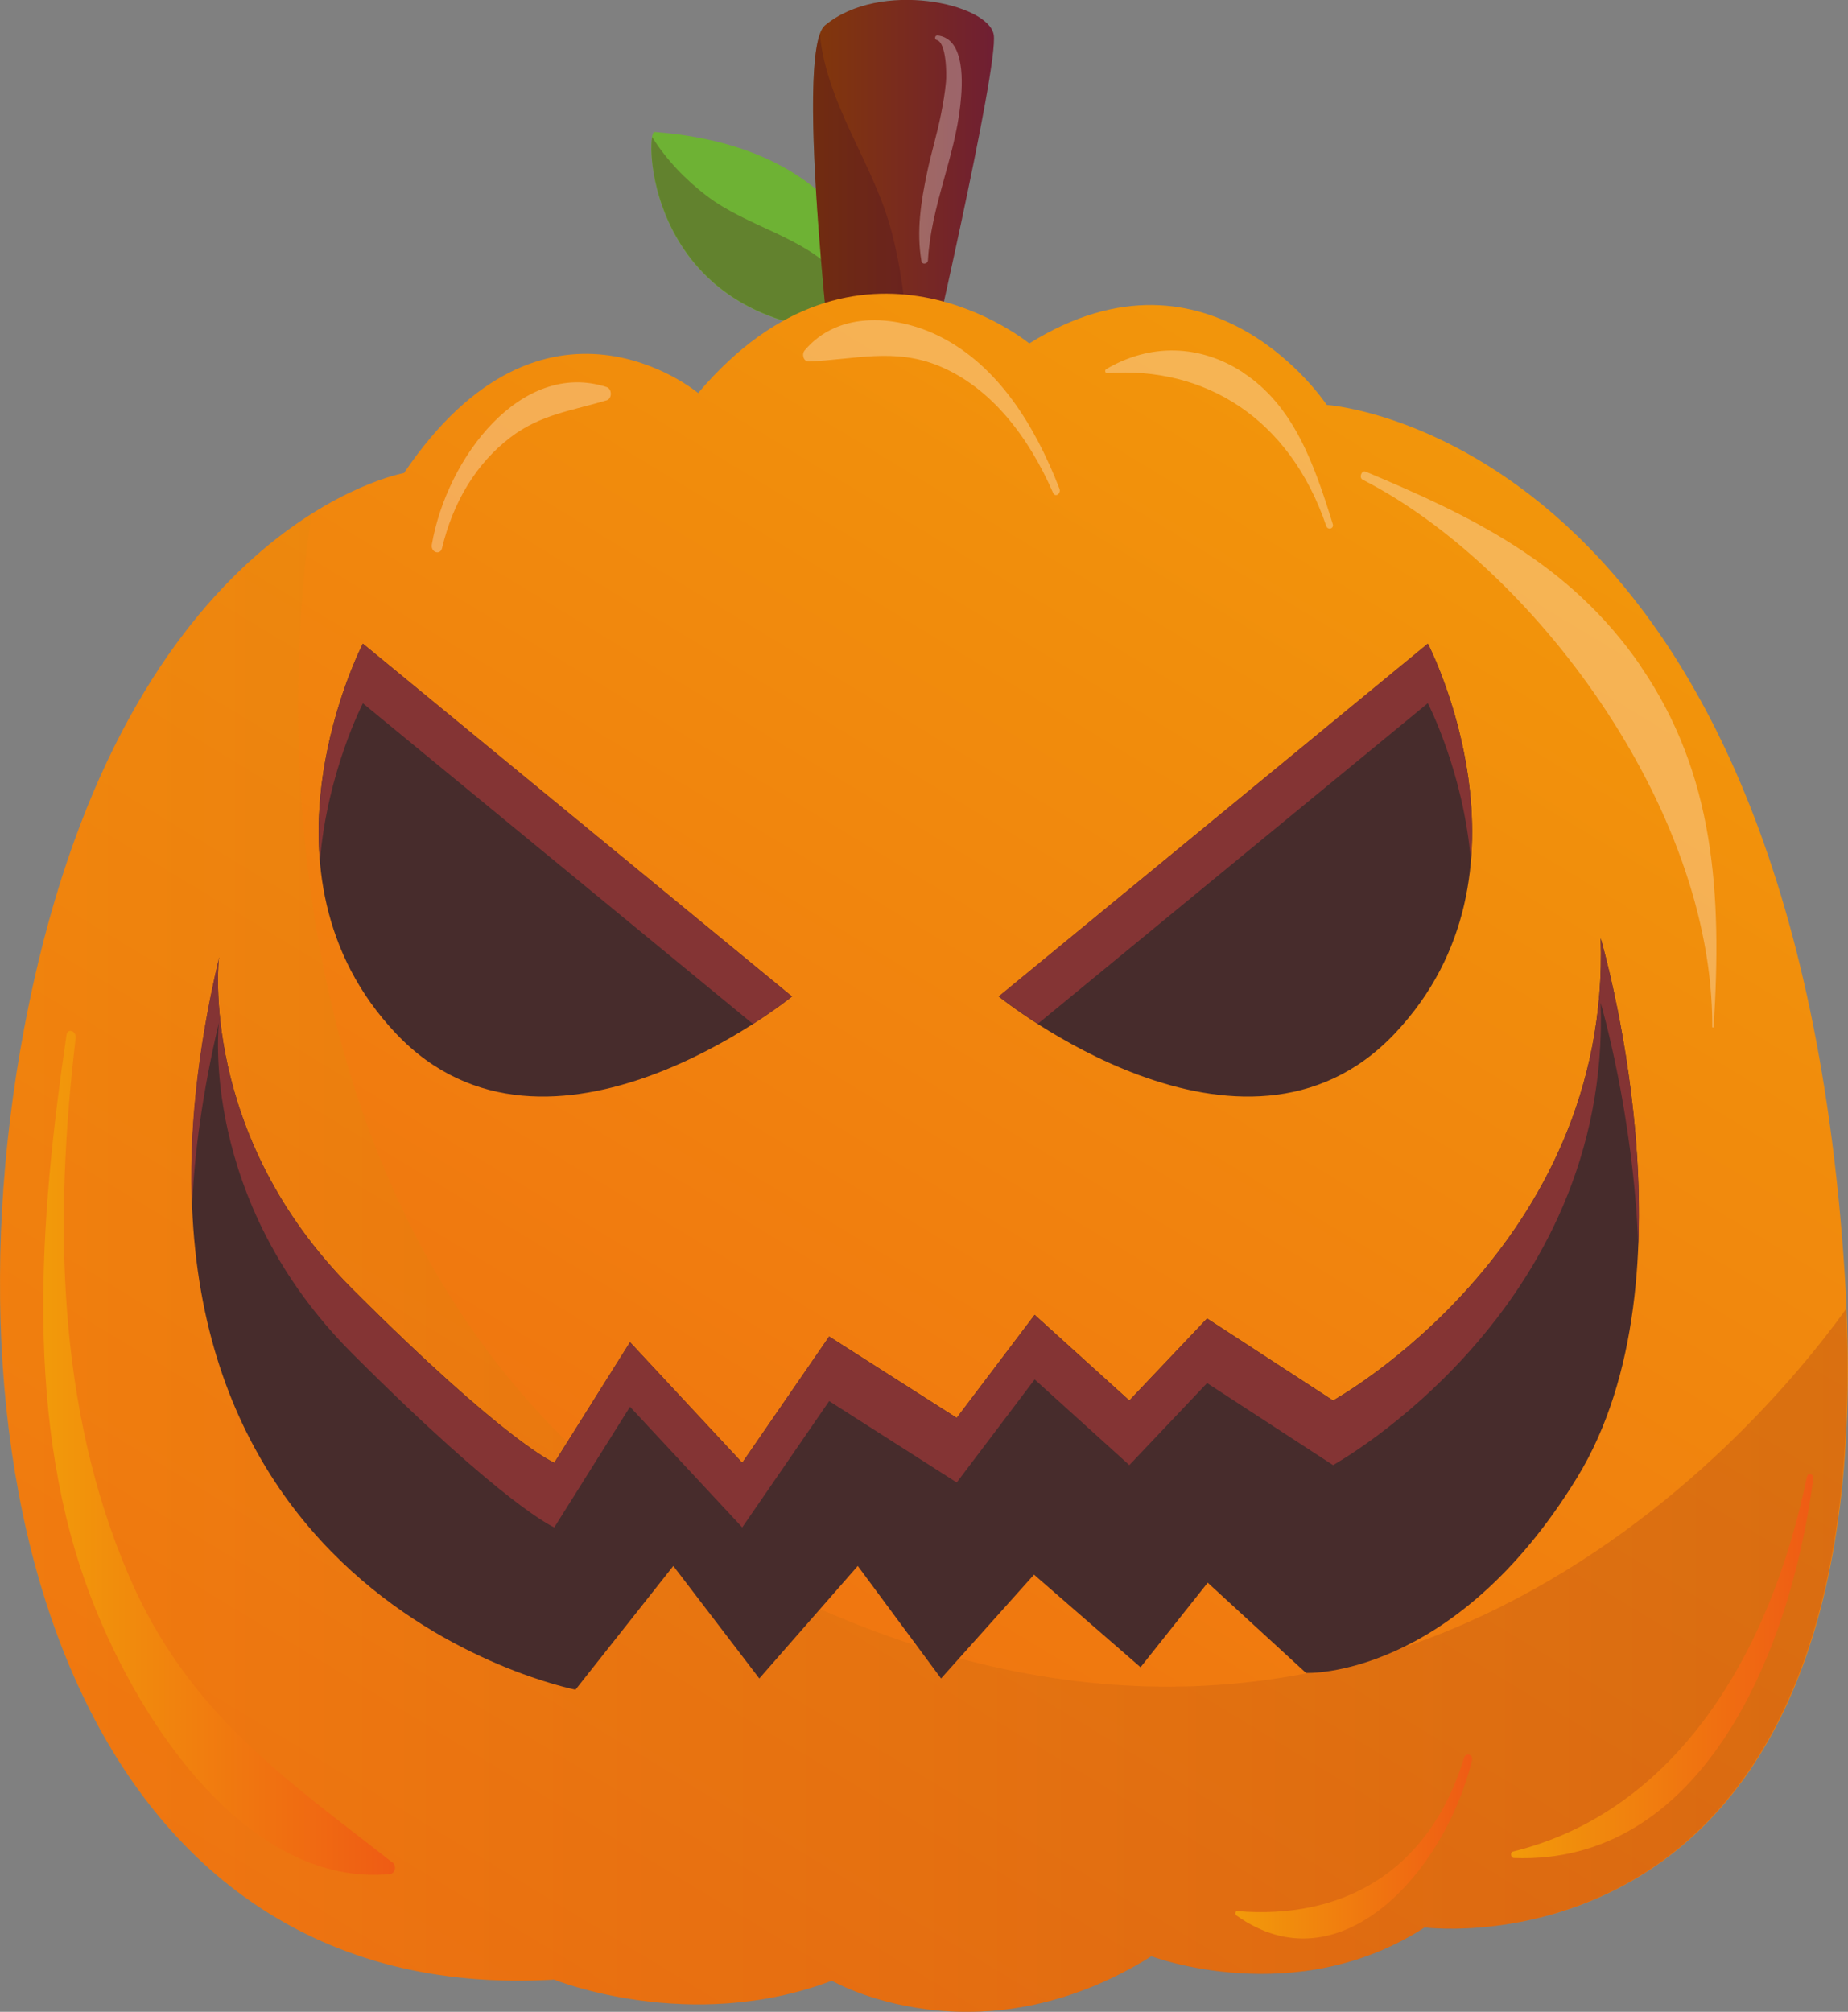 <svg xmlns="http://www.w3.org/2000/svg" xmlns:xlink="http://www.w3.org/1999/xlink" viewBox="0 0 116.92 127.29"><rect x="0" y="0" width="116.92" height="127.29" fill="#808080" stroke="none"/><defs><linearGradient id="linear-gradient" x1="51.44" x2="62.89" y1="12.9" y2="12.9" gradientUnits="userSpaceOnUse"><stop offset="0" stop-color="#82370a"/><stop offset=".98" stop-color="#701f32"/></linearGradient><linearGradient id="linear-gradient-2" x1="96.63" x2="9.16" y1="17.31" y2="161.78" gradientUnits="userSpaceOnUse"><stop offset="0" stop-color="#f29a0a"/><stop offset=".99" stop-color="#ef5c14"/></linearGradient><linearGradient id="linear-gradient-3" x1="0" x2="116.9" y1="79.9" y2="79.9" gradientUnits="userSpaceOnUse"><stop offset="0" stop-color="#f29a0a"/><stop offset=".99" stop-color="#a53a19"/></linearGradient><linearGradient xlink:href="#linear-gradient-2" id="linear-gradient-4" x1="2.73" x2="24.98" y1="91.94" y2="91.94"/><linearGradient xlink:href="#linear-gradient-2" id="linear-gradient-5" x1="95.6" x2="114.72" y1="105.42" y2="105.42"/><linearGradient xlink:href="#linear-gradient-2" id="linear-gradient-6" x1="78.16" x2="93.14" y1="116.83" y2="116.83"/><style>.cls-10,.cls-3,.cls-8,.cls-9{stroke-width:0}.cls-3{mix-blend-mode:multiply}.cls-3,.cls-8{opacity:.3}.cls-3{fill:#491221}.cls-8{fill:#fff}.cls-9{fill:#472c2c}.cls-10{fill:#843434}</style></defs><g style="isolation:isolate"><g id="Layer_2" data-name="Layer 2"><g id="OBJECTS"><path fill="#6eb234" stroke-width="0" d="M56.2 21s0-11.53-14.8-12.65c-.62-.05-.69 13.46 14.8 12.65z"/><path d="M53.15 17.51c-2.27-2.57-5.79-3.1-8.44-5.12-1.33-1.01-2.57-2.3-3.45-3.72-.34 1.98.86 12.5 13.91 12.35-.57-1.25-1.14-2.52-2.01-3.51z" class="cls-3"/><path fill="url(#linear-gradient)" stroke-width="0" d="M52.89 25.79s-2.73-22.48-.7-24.18c3.48-2.9 10.33-1.39 10.68.58.35 1.97-4.42 22.51-4.42 22.51l-5.56 1.08z"/><path d="M55.75 12.64c-1.34-3.45-3.52-6.71-3.88-10.48-1.38 3.84 1.02 23.63 1.02 23.63l5.03-.98c-.63-4.09-.65-8.26-2.17-12.17z" class="cls-3"/><path d="M59.3 2.25c-.16-.02-.19.25-.04.28.62.15.64 2.17.59 2.65-.06.68-.18 1.36-.31 2.03-.24 1.22-.61 2.42-.87 3.64-.4 1.88-.7 3.77-.37 5.68.04.24.4.17.41-.06.19-3.42 1.69-6.46 2.05-9.84.14-1.26.35-4.2-1.46-4.39z" class="cls-8"/><path fill="url(#linear-gradient-2)" stroke-width="0" d="M65.12 21.73s-10.79-8.86-20.95 3.14c0 0-9.69-8.14-18.61 5.06 0 0-17.47 3.08-23.74 33.68s3.42 63.4 33.24 61.64c0 0 8.59 3.48 17.57.07 0 0 9.21 5.33 20.22-1.55 0 0 9.12 3.47 17.28-1.82 0 0 29.5 3.84 26.58-41.38-3.42-53.05-32.77-54.95-32.77-54.95s-7.3-11.09-18.82-3.89z"/><path fill="url(#linear-gradient-3)" stroke-width="0" d="M49.3 100.6C14.82 83.85 18.25 41.86 19.71 32.52c-5.67 3.59-13.98 11.96-17.9 31.1-6.27 30.6 3.42 63.4 33.24 61.64 0 0 8.59 3.48 17.57.07 0 0 9.21 5.33 20.22-1.55 0 0 9.12 3.47 17.28-1.82 0 0 28.47 3.67 26.68-39.14-5.98 8.32-29.91 36.06-67.52 17.79z" opacity=".3" style="mix-blend-mode:multiply"/><path fill="url(#linear-gradient-4)" stroke-width="0" d="M24.82 117.84c-6.66-5.24-12.91-9.39-16.67-18.15-4.56-10.61-4.73-22.52-3.36-34.02.05-.44-.52-.64-.58-.19-1.73 11.73-2.72 24.62 1.62 35.78 3.22 8.29 10.11 18.11 18.82 17.32.35-.03.47-.52.18-.75z"/><path fill="url(#linear-gradient-5)" stroke-width="0" d="M114.32 93.43c-2.32 11.3-8.33 21.19-18.59 23.72-.2.05-.15.4.05.41 11.6.46 17.43-12.42 18.94-24 .04-.29-.33-.43-.39-.13z"/><path fill="url(#linear-gradient-6)" stroke-width="0" d="M92.63 111.22c-2.27 7.38-7.88 10.24-14.35 9.7-.13-.01-.16.2-.06.27 6.49 4.65 13.15-2.65 14.91-9.81.09-.37-.39-.52-.5-.16z"/><path d="M103.81 42.15c-4.49-6.56-10.8-9.53-17.41-12.31-.25-.11-.44.38-.19.51 10.57 5.39 22.18 20.62 22.12 34.61 0 .07.08.07.09 0 .53-8.43.07-15.97-4.62-22.81zm-25.19-18.6c-2.72-1.77-5.87-1.83-8.64-.19-.1.06-.06.26.06.25 6.19-.45 11.55 2.85 13.87 9.67.1.29.51.17.41-.13-1.19-3.84-2.48-7.5-5.7-9.59zm-11.59 7.37c-1.57-4.04-3.88-7.73-7.47-9.58-2.67-1.38-6.46-1.77-8.65.83-.21.25-.06.72.25.7 2.88-.11 5.41-.89 8.26.29 3.3 1.37 5.67 4.5 7.21 8.03.14.31.52.04.4-.27zm-28.65-6.43c-5.39-1.74-10.11 4.46-11.06 9.97-.08.49.54.7.65.21.69-2.89 2.15-5.34 4.33-7 1.92-1.46 3.93-1.69 6.08-2.34.36-.11.35-.72 0-.84z" class="cls-8"/><path d="m22.96 40.73 27.15 22.32S34.69 75.57 25.06 65.4c-9.63-10.18-2.1-24.67-2.1-24.67zm67.38 0L63.19 63.05s15.42 12.52 25.05 2.35 2.1-24.67 2.1-24.67z" class="cls-9"/><path d="m22.96 40.73 27.15 22.32s-.93.75-2.47 1.74L22.96 44.5s-2.26 4.36-2.72 9.98c-.62-7.31 2.72-13.76 2.72-13.76zm67.38 3.77s2.26 4.36 2.72 9.98c.62-7.31-2.72-13.76-2.72-13.76L63.19 63.04s.93.75 2.47 1.74l24.68-20.29z" class="cls-10"/><path d="M13.85 60.61s-1.32 11.18 8.44 20.94c9.76 9.76 12.78 11 12.78 11l4.79-7.63 7.1 7.63 5.5-7.99 8.07 5.15 4.93-6.52 5.99 5.42 4.92-5.19 7.97 5.19s17.59-9.7 16.93-29.25c0 0 6.34 21.35-1.49 34.13-7.83 12.78-17.15 12.36-17.15 12.36l-6.22-5.71-4.25 5.35-6.74-5.86-5.88 6.57-5.27-7.12-6.23 7.12-5.44-7.12-6.19 7.83S4.39 100.7 13.87 60.59z" class="cls-9"/><path d="M13.85 64.7s-1.32 11.18 8.44 20.94 12.78 11 12.78 11l4.79-7.63 7.1 7.63 5.5-7.99 8.07 5.15 4.93-6.52 5.99 5.42 4.92-5.19 7.97 5.19s17.59-9.7 16.93-29.25c0 0 2.07 6.98 2.38 15.34.4-10.05-2.38-19.42-2.38-19.42.66 19.55-16.93 29.25-16.93 29.25l-7.97-5.19-4.92 5.19-5.99-5.42-4.93 6.52-8.07-5.15-5.5 7.99-7.1-7.63-4.79 7.63s-3.02-1.24-12.78-11-8.44-20.94-8.44-20.94c-1.42 6.02-1.91 11.28-1.71 15.87.15-3.56.69-7.48 1.71-11.79z" class="cls-10"/></g></g></g></svg>